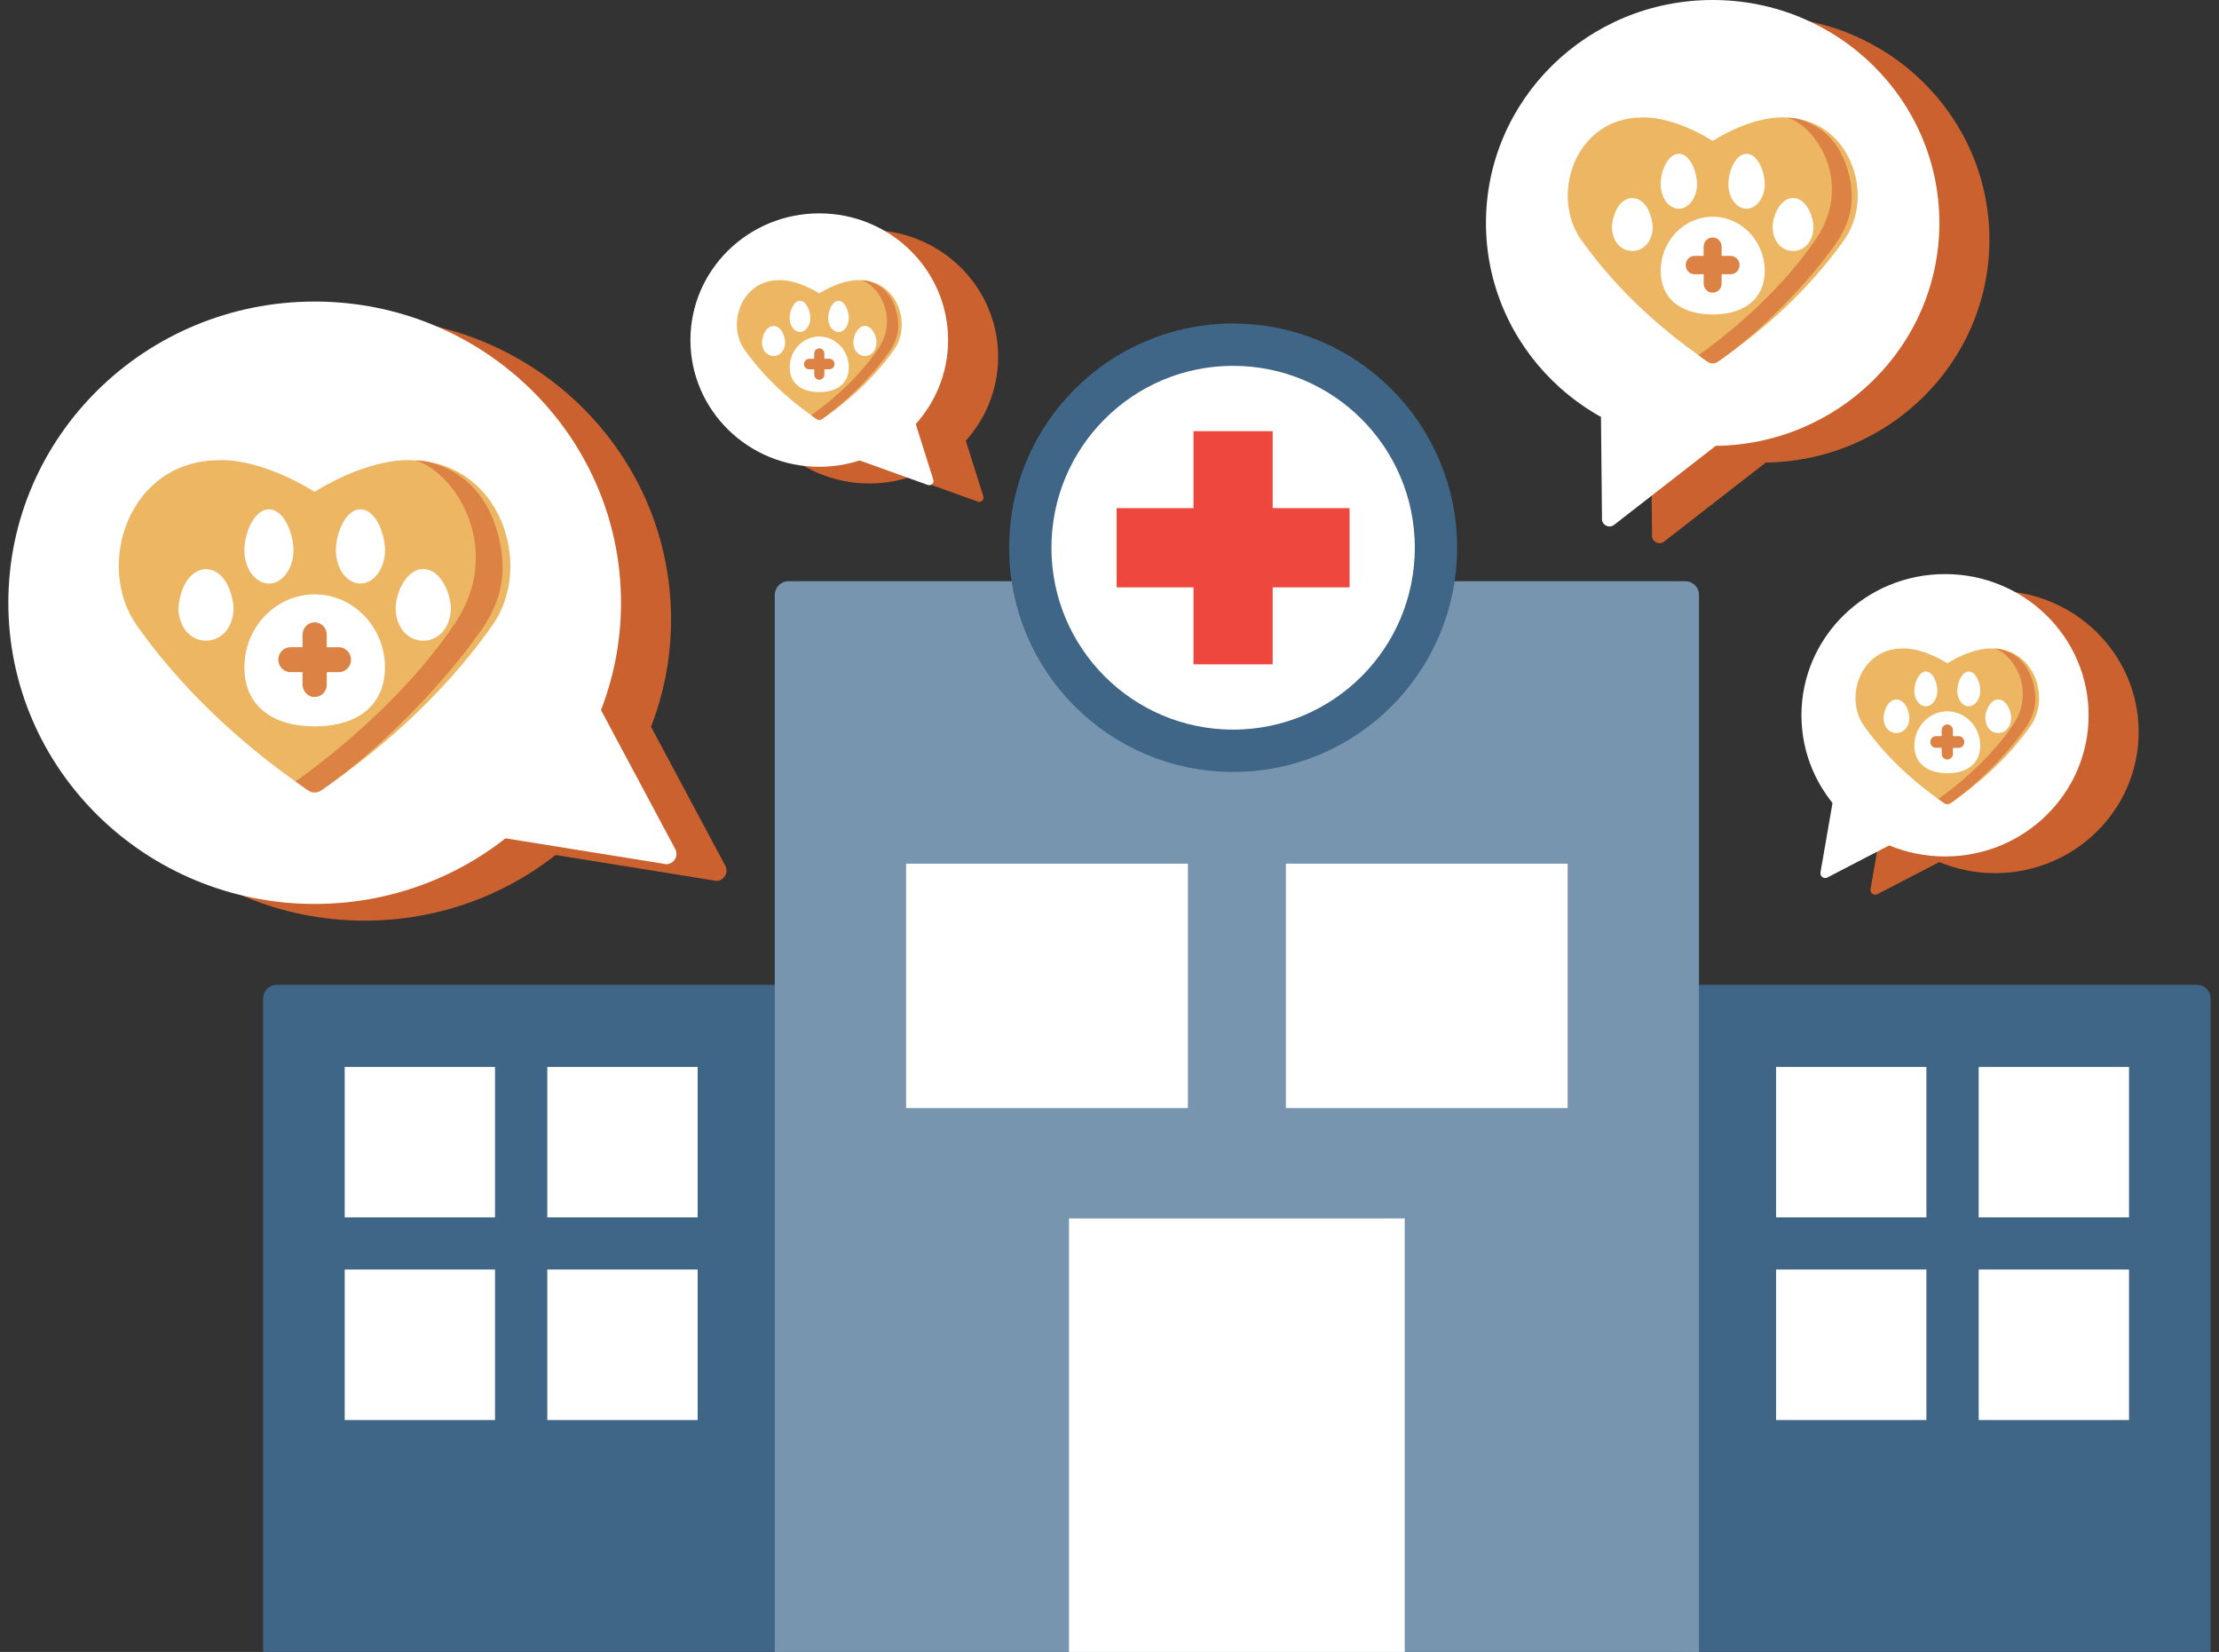 <svg width="133" height="99" viewBox="0 0 133 99" fill="none" xmlns="http://www.w3.org/2000/svg">
<rect x="0" y="0" width="133" height="99" fill="#333333" stroke="none"/>
<g clip-path="url(#clip0_131_742)">
<path d="M16.587 59.02H46.868V99H15.77V59.841C15.77 59.387 16.137 59.02 16.59 59.02H16.587Z" fill="#3F6587"/>
<path d="M29.67 63.94H20.66V72.958H29.67V63.94Z" fill="white"/>
<path d="M41.815 63.94H32.804V72.958H41.815V63.94Z" fill="white"/>
<path d="M29.67 76.083H20.66V85.102H29.67V76.083Z" fill="white"/>
<path d="M41.815 76.083H32.804V85.102H41.815V76.083Z" fill="white"/>
<path d="M100.985 59.02H131.679C132.133 59.02 132.5 59.387 132.5 59.841V99H100.985V59.02Z" fill="#3F6587"/>
<path d="M115.463 63.94H106.452V72.958H115.463V63.94Z" fill="white"/>
<path d="M127.607 63.94H118.596V72.958H127.607V63.94Z" fill="white"/>
<path d="M115.463 76.083H106.452V85.102H115.463V76.083Z" fill="white"/>
<path d="M127.607 76.083H118.596V85.102H127.607V76.083Z" fill="white"/>
<path d="M47.259 34.831H101.011C101.464 34.831 101.832 35.198 101.832 35.652V99H46.438V35.652C46.438 35.198 46.805 34.831 47.259 34.831Z" fill="#7795AF"/>
<path d="M71.198 51.759H54.309V66.407H71.198V51.759Z" fill="white"/>
<path d="M93.96 51.759H77.072V66.407H93.96V51.759Z" fill="white"/>
<path d="M84.195 73.024H64.072V99H84.195V73.024Z" fill="white"/>
<path d="M73.909 44.995C80.625 44.995 86.068 39.547 86.068 32.826C86.068 26.105 80.625 20.656 73.909 20.656C67.194 20.656 61.751 26.105 61.751 32.826C61.751 39.547 67.194 44.995 73.909 44.995Z" fill="white" stroke="#3F6587" stroke-width="2.538" stroke-miterlimit="10"/>
<path d="M66.928 30.453V35.201H80.889V30.453H66.928Z" fill="#ED473E"/>
<path d="M71.536 39.814H76.28V25.841H71.536V39.814Z" fill="#ED473E"/>
<path d="M21.86 55.174C32 55.174 40.221 47.093 40.221 37.123C40.221 27.153 32 19.072 21.86 19.072C11.72 19.072 3.5 27.153 3.5 37.123C3.5 47.093 11.72 55.174 21.86 55.174Z" fill="#CB612E"/>
<path fill-rule="evenodd" clip-rule="evenodd" d="M32.076 51.044L42.737 52.759C43.271 52.934 43.742 52.36 43.463 51.868L37.446 40.607L32.076 51.044Z" fill="#CB612E"/>
<path d="M105.652 27.722C113.157 27.722 119.24 21.74 119.24 14.361C119.24 6.982 113.157 1 105.652 1C98.148 1 92.064 6.982 92.064 14.361C92.064 21.74 98.148 27.722 105.652 27.722Z" fill="#CB612E"/>
<path fill-rule="evenodd" clip-rule="evenodd" d="M98.937 24.029L99.018 32.028C98.957 32.439 99.434 32.711 99.755 32.447L107.213 26.648L98.937 24.029Z" fill="#CB612E"/>
<path d="M52.104 28.975C56.369 28.975 59.826 25.575 59.826 21.381C59.826 17.187 56.369 13.787 52.104 13.787C47.839 13.787 44.382 17.187 44.382 21.381C44.382 25.575 47.839 28.975 52.104 28.975Z" fill="#CB612E"/>
<path fill-rule="evenodd" clip-rule="evenodd" d="M57.559 25.37L58.925 29.704C59.031 29.917 58.819 30.147 58.601 30.06L53.55 28.245L57.559 25.367V25.37Z" fill="#CB612E"/>
<path d="M119.579 52.328C124.332 52.328 128.185 48.54 128.185 43.867C128.185 39.194 124.332 35.405 119.579 35.405C114.826 35.405 110.973 39.194 110.973 43.867C110.973 48.54 114.826 52.328 119.579 52.328Z" fill="#CB612E"/>
<path fill-rule="evenodd" clip-rule="evenodd" d="M117.062 51.234L112.568 53.566C112.356 53.721 112.063 53.534 112.115 53.276L113.139 47.377L117.062 51.234Z" fill="#CB612E"/>
<path d="M18.86 54.174C29 54.174 37.221 46.093 37.221 36.123C37.221 26.153 29 18.072 18.86 18.072C8.72 18.072 0.5 26.153 0.5 36.123C0.5 46.093 8.72 54.174 18.86 54.174Z" fill="white"/>
<path fill-rule="evenodd" clip-rule="evenodd" d="M24.562 27.581C24.562 27.581 22.281 27.372 18.857 29.474C15.434 27.374 13.152 27.581 13.152 27.581C7.709 27.578 5.668 33.88 8.191 37.467C11.543 42.229 15.735 45.437 17.718 46.839C18.413 47.33 18.562 47.485 18.82 47.485H18.889C19.147 47.485 19.299 47.33 19.991 46.839C21.974 45.437 26.166 42.229 29.518 37.467C32.041 33.883 30 27.578 24.557 27.581H24.562Z" fill="#ECB662"/>
<path fill-rule="evenodd" clip-rule="evenodd" d="M14.002 36.399C14.008 38.995 10.796 39.104 10.693 36.476C10.911 33.403 13.689 33.268 14.002 36.399Z" fill="white"/>
<path fill-rule="evenodd" clip-rule="evenodd" d="M14.645 32.978C14.65 31.953 15.233 30.468 16.186 30.525C17.049 30.6 17.583 31.996 17.592 32.978C17.592 34.035 16.949 34.974 16.12 34.974C15.29 34.963 14.65 34.078 14.648 32.978H14.645Z" fill="white"/>
<path fill-rule="evenodd" clip-rule="evenodd" d="M23.07 39.883V40.112C23.018 42.221 21.506 43.49 18.992 43.53H18.725C16.169 43.484 14.648 42.172 14.648 40C14.648 37.582 16.536 35.62 18.86 35.62H18.972C21.205 35.684 23.013 37.562 23.073 39.886L23.07 39.883Z" fill="white"/>
<path fill-rule="evenodd" clip-rule="evenodd" d="M23.073 32.898C23.122 33.96 22.456 34.98 21.604 34.971C20.774 34.963 20.134 34.075 20.132 32.975C20.132 31.973 20.706 30.522 21.604 30.522C22.496 30.528 23.041 31.907 23.073 32.898Z" fill="white"/>
<path fill-rule="evenodd" clip-rule="evenodd" d="M27.025 36.479C26.941 39.032 23.799 39.044 23.713 36.479C23.713 35.511 24.359 34.101 25.369 34.101C26.387 34.11 27.013 35.497 27.025 36.479Z" fill="white"/>
<path fill-rule="evenodd" clip-rule="evenodd" d="M18.86 37.298H18.918C19.291 37.329 19.586 37.651 19.586 38.044V38.791H20.37C20.743 38.823 21.038 39.145 21.038 39.538V39.595C21.007 39.98 20.694 40.282 20.312 40.282H19.586V41.086C19.555 41.471 19.242 41.773 18.86 41.773H18.803C18.43 41.741 18.134 41.419 18.134 41.026V40.279H17.351C16.978 40.247 16.682 39.926 16.682 39.532V39.475C16.714 39.09 17.027 38.788 17.408 38.788H18.134V38.042C18.134 37.631 18.459 37.295 18.86 37.295V37.298Z" fill="#DD8245"/>
<path fill-rule="evenodd" clip-rule="evenodd" d="M28.801 37.829C26.23 41.477 22.511 44.995 19.997 46.839C19.954 46.868 19.279 47.364 19.176 47.416C19.093 47.456 18.984 47.485 18.898 47.485H18.826C18.625 47.485 18.49 47.393 18.114 47.12C18.005 47.04 17.715 46.833 17.712 46.83C18.883 46.009 24 42.272 27.306 37.298C30.138 33.032 27.458 28.428 24.93 27.593H24.944C25.245 27.607 25.549 27.644 25.839 27.725C27.357 28.138 29.229 29.284 29.929 32.343C30.362 34.247 30.118 35.965 28.804 37.832L28.801 37.829Z" fill="#DD8245"/>
<path fill-rule="evenodd" clip-rule="evenodd" d="M29.076 50.044L39.737 51.759C40.271 51.934 40.742 51.36 40.463 50.868L34.446 39.607L29.076 50.044Z" fill="white"/>
<path d="M102.652 26.722C110.157 26.722 116.24 20.74 116.24 13.361C116.24 5.982 110.157 0 102.652 0C95.148 0 89.064 5.982 89.064 13.361C89.064 20.74 95.148 26.722 102.652 26.722Z" fill="white"/>
<path fill-rule="evenodd" clip-rule="evenodd" d="M106.877 7.04C106.877 7.04 105.186 6.885 102.655 8.441C100.121 6.887 98.434 7.04 98.434 7.04C94.405 7.04 92.892 11.701 94.761 14.355C97.243 17.879 100.345 20.254 101.812 21.291C102.325 21.656 102.437 21.768 102.629 21.768H102.681C102.873 21.768 102.982 21.653 103.499 21.291C104.965 20.254 108.07 17.879 110.55 14.355C112.418 11.701 110.906 7.037 106.877 7.04Z" fill="#ECB662"/>
<path fill-rule="evenodd" clip-rule="evenodd" d="M99.059 13.565C99.062 15.487 96.686 15.567 96.612 13.623C96.772 11.348 98.83 11.247 99.059 13.565Z" fill="white"/>
<path fill-rule="evenodd" clip-rule="evenodd" d="M99.533 11.032C99.536 10.271 99.966 9.174 100.675 9.217C101.315 9.271 101.711 10.305 101.714 11.032C101.714 11.816 101.24 12.508 100.623 12.511C100.009 12.502 99.536 11.848 99.533 11.032Z" fill="white"/>
<path fill-rule="evenodd" clip-rule="evenodd" d="M105.772 16.144V16.314C105.734 17.873 104.612 18.813 102.753 18.844H102.555C100.664 18.81 99.536 17.839 99.536 16.231C99.536 14.441 100.933 12.988 102.652 12.988H102.735C104.388 13.034 105.726 14.424 105.772 16.144Z" fill="white"/>
<path fill-rule="evenodd" clip-rule="evenodd" d="M105.772 10.975C105.806 11.761 105.315 12.514 104.684 12.511C104.07 12.505 103.596 11.848 103.594 11.032C103.594 10.291 104.018 9.217 104.684 9.217C105.344 9.22 105.749 10.242 105.772 10.975Z" fill="white"/>
<path fill-rule="evenodd" clip-rule="evenodd" d="M108.696 13.626C108.633 15.515 106.308 15.524 106.245 13.626C106.245 12.908 106.722 11.865 107.471 11.865C108.225 11.871 108.687 12.899 108.696 13.626Z" fill="white"/>
<path fill-rule="evenodd" clip-rule="evenodd" d="M102.652 14.232H102.695C102.971 14.255 103.189 14.493 103.189 14.783V15.334H103.769C104.044 15.357 104.262 15.596 104.262 15.886V15.929C104.239 16.213 104.007 16.437 103.726 16.437H103.189V17.032C103.166 17.316 102.933 17.54 102.652 17.54H102.609C102.331 17.517 102.113 17.279 102.113 16.989V16.437H101.533C101.255 16.414 101.037 16.176 101.037 15.886V15.843C101.06 15.558 101.292 15.334 101.573 15.334H102.11V14.783C102.11 14.479 102.351 14.232 102.647 14.232H102.652Z" fill="#DD8245"/>
<path fill-rule="evenodd" clip-rule="evenodd" d="M110.013 14.625C108.11 17.325 105.356 19.93 103.496 21.294C103.464 21.317 102.965 21.685 102.888 21.722C102.827 21.751 102.747 21.774 102.681 21.774H102.629C102.48 21.774 102.38 21.705 102.101 21.504C102.021 21.446 101.806 21.291 101.803 21.288C102.67 20.679 106.457 17.916 108.902 14.232C111 11.075 109.017 7.666 107.143 7.048H107.155C107.379 7.06 107.602 7.086 107.818 7.146C108.943 7.453 110.326 8.3 110.845 10.564C111.167 11.974 110.986 13.243 110.013 14.625Z" fill="#DD8245"/>
<path fill-rule="evenodd" clip-rule="evenodd" d="M95.937 23.029L96.018 31.028C95.957 31.439 96.434 31.711 96.755 31.447L104.213 25.648L95.937 23.029Z" fill="white"/>
<path d="M49.104 27.975C53.369 27.975 56.826 24.575 56.826 20.381C56.826 16.187 53.369 12.787 49.104 12.787C44.839 12.787 41.382 16.187 41.382 20.381C41.382 24.575 44.839 27.975 49.104 27.975Z" fill="white"/>
<path fill-rule="evenodd" clip-rule="evenodd" d="M51.503 16.788C51.503 16.788 50.544 16.699 49.104 17.583C47.663 16.699 46.705 16.788 46.705 16.788C44.415 16.788 43.557 19.439 44.619 20.947C46.028 22.951 47.792 24.298 48.628 24.89C48.92 25.097 48.983 25.163 49.093 25.163H49.121C49.23 25.163 49.293 25.097 49.586 24.89C50.421 24.301 52.183 22.951 53.595 20.947C54.657 19.439 53.799 16.788 51.509 16.788H51.503Z" fill="#ECB662"/>
<path fill-rule="evenodd" clip-rule="evenodd" d="M47.061 20.499C47.061 21.59 45.712 21.636 45.669 20.53C45.761 19.238 46.929 19.18 47.061 20.499Z" fill="white"/>
<path fill-rule="evenodd" clip-rule="evenodd" d="M47.331 19.057C47.331 18.626 47.577 18 47.979 18.026C48.341 18.057 48.567 18.643 48.57 19.057C48.57 19.502 48.3 19.895 47.95 19.895C47.6 19.89 47.333 19.519 47.331 19.057Z" fill="white"/>
<path fill-rule="evenodd" clip-rule="evenodd" d="M50.875 21.963V22.058C50.852 22.946 50.217 23.48 49.158 23.497H49.047C47.97 23.477 47.331 22.925 47.331 22.012C47.331 20.995 48.125 20.168 49.101 20.168H49.147C50.085 20.194 50.846 20.984 50.872 21.963H50.875Z" fill="white"/>
<path fill-rule="evenodd" clip-rule="evenodd" d="M50.874 19.025C50.895 19.473 50.616 19.901 50.258 19.898C49.907 19.895 49.641 19.522 49.638 19.06C49.638 18.637 49.879 18.029 50.258 18.029C50.633 18.029 50.863 18.611 50.874 19.028V19.025Z" fill="white"/>
<path fill-rule="evenodd" clip-rule="evenodd" d="M52.536 20.53C52.502 21.604 51.179 21.61 51.144 20.53C51.144 20.122 51.417 19.531 51.842 19.531C52.272 19.534 52.533 20.117 52.539 20.53H52.536Z" fill="white"/>
<path fill-rule="evenodd" clip-rule="evenodd" d="M49.104 20.875H49.127C49.285 20.889 49.408 21.024 49.408 21.188V21.501H49.738C49.896 21.515 50.019 21.65 50.019 21.814V21.84C50.005 22.001 49.876 22.13 49.715 22.13H49.411V22.469C49.397 22.63 49.267 22.759 49.107 22.759H49.084C48.926 22.745 48.803 22.61 48.803 22.446V22.133H48.473C48.315 22.119 48.191 21.983 48.191 21.82V21.794C48.206 21.633 48.335 21.504 48.495 21.504H48.8V21.191C48.8 21.018 48.938 20.878 49.104 20.878V20.875Z" fill="#DD8245"/>
<path fill-rule="evenodd" clip-rule="evenodd" d="M53.285 21.099C52.203 22.633 50.639 24.115 49.58 24.89C49.563 24.901 49.279 25.111 49.236 25.134C49.202 25.151 49.156 25.163 49.118 25.163H49.087C49.004 25.163 48.946 25.123 48.788 25.008C48.742 24.973 48.622 24.887 48.619 24.887C49.112 24.543 51.265 22.969 52.654 20.878C53.845 19.083 52.717 17.147 51.655 16.794H51.661C51.787 16.799 51.916 16.816 52.037 16.848C52.677 17.023 53.463 17.503 53.756 18.793C53.939 19.594 53.836 20.315 53.282 21.102L53.285 21.099Z" fill="#DD8245"/>
<path fill-rule="evenodd" clip-rule="evenodd" d="M54.559 24.37L55.925 28.704C56.031 28.917 55.819 29.147 55.601 29.06L50.55 27.245L54.559 24.367V24.37Z" fill="white"/>
<path d="M116.579 51.328C121.332 51.328 125.185 47.54 125.185 42.867C125.185 38.194 121.332 34.405 116.579 34.405C111.826 34.405 107.973 38.194 107.973 42.867C107.973 47.54 111.826 51.328 116.579 51.328Z" fill="white"/>
<path fill-rule="evenodd" clip-rule="evenodd" d="M119.391 38.863C119.391 38.863 118.321 38.765 116.717 39.751C115.113 38.765 114.042 38.863 114.042 38.863C111.491 38.863 110.533 41.816 111.718 43.496C113.29 45.727 115.256 47.233 116.183 47.89C116.507 48.12 116.579 48.192 116.7 48.192H116.731C116.852 48.192 116.923 48.12 117.248 47.89C118.177 47.233 120.143 45.73 121.713 43.496C122.895 41.816 121.94 38.86 119.388 38.863H119.391Z" fill="#ECB662"/>
<path fill-rule="evenodd" clip-rule="evenodd" d="M114.441 42.996C114.441 44.214 112.937 44.266 112.891 43.033C112.995 41.592 114.298 41.528 114.441 42.996Z" fill="white"/>
<path fill-rule="evenodd" clip-rule="evenodd" d="M114.74 41.393C114.74 40.911 115.015 40.216 115.463 40.245C115.867 40.279 116.12 40.934 116.12 41.393C116.12 41.89 115.819 42.33 115.428 42.33C115.038 42.324 114.74 41.91 114.737 41.393H114.74Z" fill="white"/>
<path fill-rule="evenodd" clip-rule="evenodd" d="M118.691 44.63V44.737C118.665 45.725 117.956 46.319 116.78 46.339H116.654C115.457 46.319 114.742 45.702 114.742 44.685C114.742 43.55 115.626 42.631 116.717 42.631H116.768C117.816 42.66 118.662 43.542 118.691 44.63Z" fill="white"/>
<path fill-rule="evenodd" clip-rule="evenodd" d="M118.691 41.356C118.714 41.853 118.401 42.333 118.002 42.33C117.615 42.327 117.314 41.91 117.311 41.393C117.311 40.925 117.58 40.245 118.002 40.245C118.421 40.245 118.677 40.894 118.691 41.359V41.356Z" fill="white"/>
<path fill-rule="evenodd" clip-rule="evenodd" d="M120.545 43.033C120.505 44.231 119.033 44.237 118.992 43.033C118.992 42.58 119.294 41.919 119.767 41.919C120.246 41.925 120.539 42.574 120.542 43.033H120.545Z" fill="white"/>
<path fill-rule="evenodd" clip-rule="evenodd" d="M116.717 43.418H116.743C116.918 43.433 117.055 43.585 117.055 43.769V44.119H117.423C117.598 44.133 117.735 44.286 117.735 44.469V44.498C117.721 44.679 117.575 44.82 117.397 44.82H117.055V45.196C117.041 45.377 116.895 45.518 116.717 45.518H116.691C116.516 45.504 116.378 45.351 116.378 45.167V44.817H116.011C115.836 44.803 115.698 44.65 115.698 44.467V44.438C115.712 44.257 115.859 44.116 116.039 44.116H116.378V43.766C116.378 43.573 116.53 43.415 116.72 43.415L116.717 43.418Z" fill="#DD8245"/>
<path fill-rule="evenodd" clip-rule="evenodd" d="M121.377 43.665C120.172 45.374 118.427 47.026 117.251 47.89C117.23 47.904 116.915 48.137 116.866 48.16C116.829 48.177 116.777 48.192 116.734 48.192H116.7C116.605 48.192 116.542 48.149 116.367 48.019C116.315 47.982 116.18 47.884 116.177 47.884C116.725 47.5 119.124 45.748 120.674 43.415C122.003 41.416 120.746 39.257 119.561 38.866H119.566C119.707 38.872 119.85 38.889 119.985 38.926C120.697 39.121 121.572 39.656 121.902 41.092C122.106 41.985 121.991 42.789 121.374 43.665H121.377Z" fill="#DD8245"/>
<path fill-rule="evenodd" clip-rule="evenodd" d="M114.062 50.234L109.568 52.566C109.356 52.721 109.063 52.534 109.115 52.276L110.139 46.377L114.062 50.234Z" fill="white"/>
</g>
<defs>
<clipPath id="clip0_131_742">
<rect width="132" height="99" fill="white" transform="translate(0.5)"/>
</clipPath>
</defs>
</svg>
